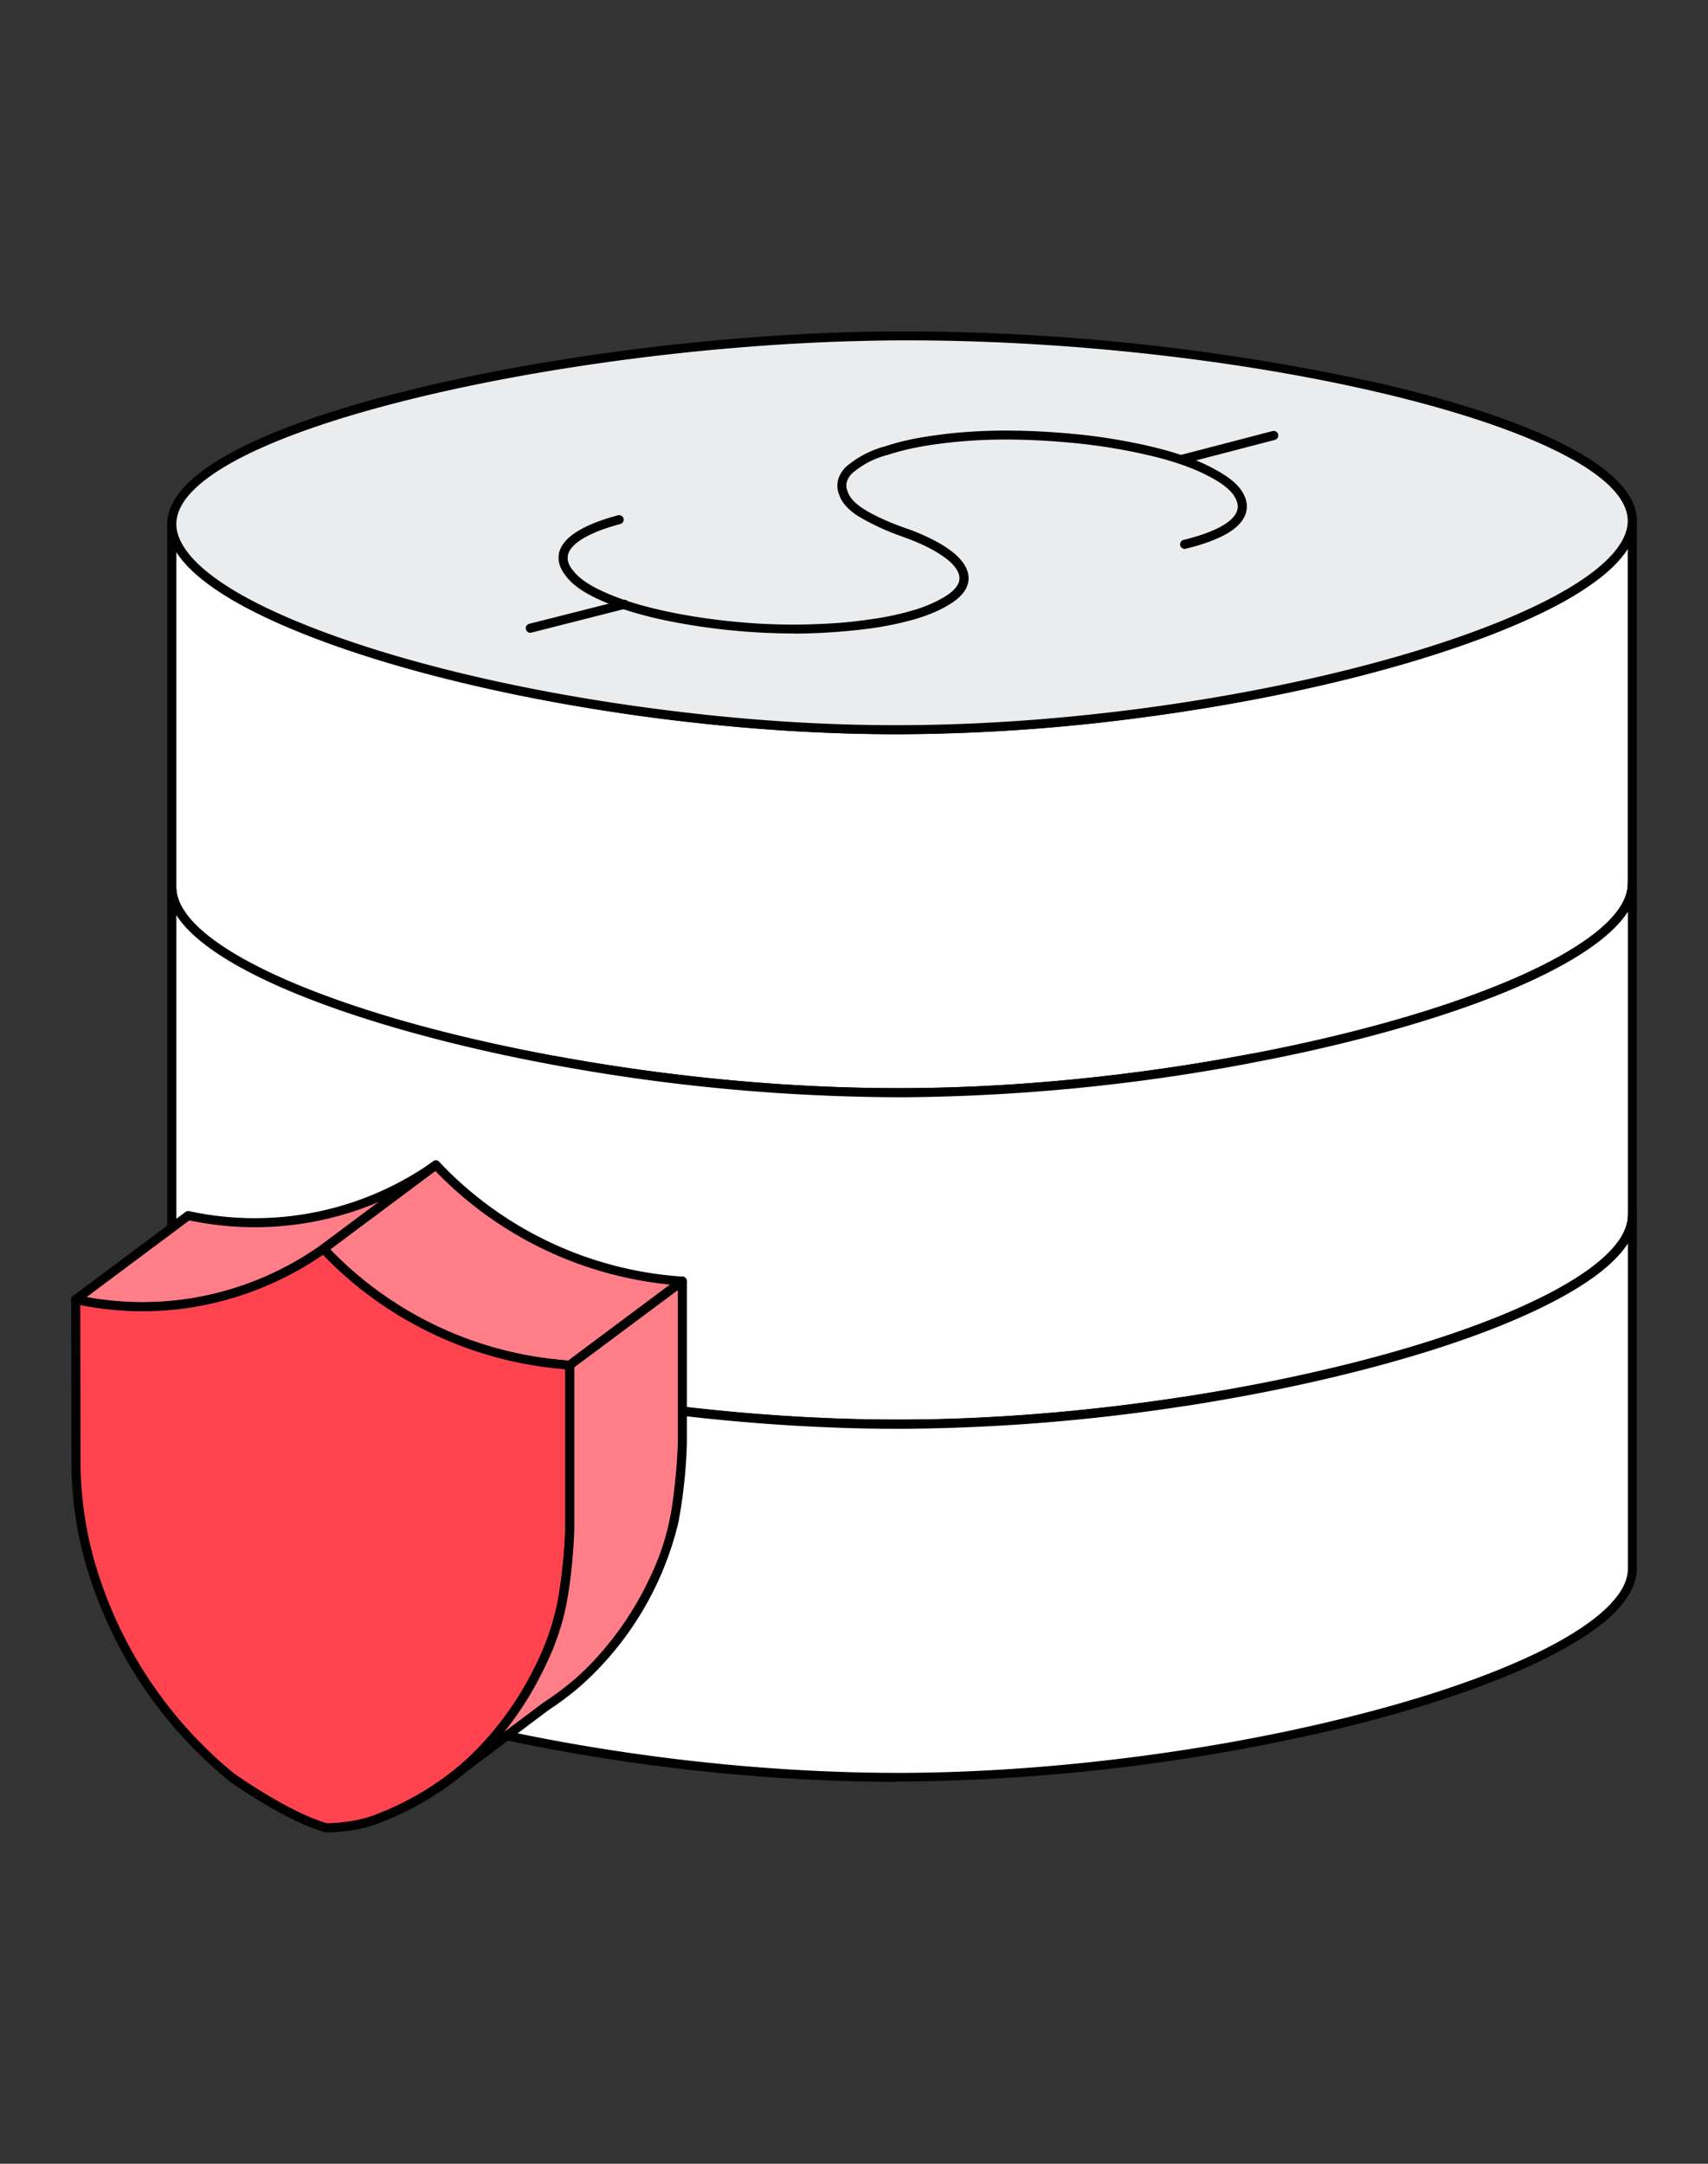 <svg xmlns="http://www.w3.org/2000/svg" width="120" height="152" fill="none"><rect width="100%" height="100%" fill="#333333" stroke="none"/><g clip-path="url(#a)"><path fill="#fff" d="M114.68 36.6v25.5c0 4.52-11.77 9.4-26.63 12.23a136.28 136.28 0 0 1-24.59 2.43 135.8 135.8 0 0 1-24.6-2.28c-14.97-2.76-26.79-7.63-26.79-12.15v-25.5c0 5.25 15.94 10.96 34.25 13.32 5.62.72 11.47 1.13 17.14 1.1 5.64-.01 11.46-.45 17.07-1.2 18.2-2.45 34.15-8.19 34.15-13.46Z"/><path fill="#000" d="M63.1 77.08a135.8 135.8 0 0 1-24.3-2.29c-13.47-2.48-27.05-7.3-27.05-12.46v-25.5a.32.32 0 0 1 .64 0c0 1.35 1.3 4.13 10.05 7.45 6.38 2.41 14.87 4.39 23.92 5.55 5.85.76 11.6 1.14 17.1 1.11 5.47-.02 11.2-.43 17.03-1.21 9.01-1.21 17.48-3.22 23.83-5.65 6.47-2.48 10.04-5.14 10.04-7.49a.32.32 0 0 1 .64 0v25.5c0 2.9-4.31 5.43-7.93 7.05-4.78 2.12-11.52 4.08-18.96 5.5h-.03a135.94 135.94 0 0 1-24.62 2.44h-.36Zm-24.2-2.92h.02c8.18 1.52 16.65 2.3 24.54 2.28 7.85-.02 16.33-.86 24.52-2.43h.04c15.5-2.96 26.34-7.86 26.34-11.92V38.55c-1.08 1.7-3.79 3.81-9.81 6.12-6.4 2.45-14.9 4.47-23.98 5.68a132.6 132.6 0 0 1-17.1 1.22c-5.53.03-11.31-.35-17.19-1.1-9.1-1.18-17.64-3.16-24.06-5.6-6.03-2.29-8.74-4.4-9.83-6.09v23.55c0 4.08 10.9 8.95 26.5 11.83Z"/><path fill="#fff" d="M114.68 62.1v23.28c0 5.01-14.42 10.44-31.48 13.07-6.42.99-13.2 1.58-19.74 1.6-6.58.02-13.37-.53-19.8-1.48-17.17-2.55-31.6-7.96-31.6-12.96V62.33c0 4.52 11.82 9.38 26.8 12.15a135.8 135.8 0 0 0 24.6 2.28 136.3 136.3 0 0 0 24.58-2.44h.01c14.86-2.83 26.63-7.7 26.63-12.23Z"/><path fill="#000" d="M63.1 100.37c-6.19 0-12.91-.51-19.47-1.48h-.02c-15.83-2.35-31.86-7.66-31.86-13.27v-23.3a.32.32 0 0 1 .64 0c0 4.1 10.9 8.96 26.5 11.85h.03c8.18 1.51 16.65 2.3 24.54 2.27 7.85-.02 16.33-.86 24.52-2.43h.04c15.5-2.96 26.34-7.86 26.34-11.92a.32.32 0 0 1 .64 0v23.3c0 3.2-5.19 5.96-9.54 7.72-5.8 2.33-13.69 4.34-22.2 5.65h-.03a135.28 135.28 0 0 1-19.77 1.61h-.36Zm-19.4-2.12h.01c6.66 1 13.49 1.5 19.75 1.48 6.22-.02 13.03-.57 19.69-1.6h.02c17.78-2.74 31.2-8.22 31.2-12.75V64.05c-1.34 2.07-4.53 3.85-7.3 5.08-4.78 2.13-11.51 4.09-18.96 5.5l-.03.01a135.92 135.92 0 0 1-24.62 2.44 135.27 135.27 0 0 1-24.66-2.29c-11.74-2.17-23.57-6.1-26.41-10.5V85.6c0 4.56 13.46 10 31.3 12.64Z"/><path fill="#fff" d="M114.68 85.38v24.75c.15 6.9-27.22 14.64-51.22 14.72-24.21.09-51.51-7.6-51.4-14.48V85.62c0 5 14.43 10.4 31.6 12.95 6.43.95 13.22 1.5 19.8 1.48 6.54-.02 13.32-.61 19.74-1.6 17.06-2.62 31.48-8.06 31.48-13.06Z"/><path fill="#000" d="M63.05 125.17c-9.86 0-20.58-1.25-30.24-3.54-9.5-2.25-16.61-5.22-19.52-8.16-1.04-1.04-1.56-2.09-1.54-3.1V85.6a.32.32 0 0 1 .64 0c0 4.56 13.46 10 31.3 12.64h.02c6.53.97 13.23 1.48 19.39 1.48h.36c6.22-.02 13.03-.57 19.69-1.6h.02c17.78-2.74 31.2-8.22 31.2-12.75a.32.32 0 0 1 .63 0v24.75c.02 1-.48 2.05-1.5 3.1-2.89 2.94-10 5.94-19.51 8.23a138.12 138.12 0 0 1-30.53 3.7h-.4v.01ZM12.4 87.57v22.8c-.01.85.44 1.74 1.35 2.66 2.83 2.85 9.84 5.76 19.22 7.98 9.75 2.3 20.57 3.56 30.5 3.53 9.73-.04 20.8-1.38 30.38-3.7 9.4-2.26 16.4-5.2 19.2-8.06.9-.92 1.34-1.8 1.32-2.64V87.35c-1.51 2.36-5.47 4.37-8.9 5.76-5.8 2.34-13.69 4.34-22.2 5.66h-.03a135.44 135.44 0 0 1-19.77 1.6c-6.29.02-13.14-.49-19.83-1.48h-.02c-13.97-2.07-28.1-6.45-31.22-11.3v-.01Z"/><path fill="#EBECEE" d="M114.68 36.54v.05c0 5.27-15.95 11-34.15 13.45-5.61.76-11.44 1.2-17.07 1.22-5.68.02-11.52-.39-17.14-1.11C28 47.79 12.07 42.08 12.07 36.82v-.04c.13-6.86 27.49-12.75 49-13.16 24.28-.46 53.46 5.82 53.61 12.92Z"/><path fill="#000" d="M63.02 51.58c-5.39 0-11.02-.38-16.74-1.12-9.1-1.17-17.64-3.15-24.06-5.59-8.65-3.28-10.47-6.19-10.47-8.05v-.04c.08-4.5 10.51-7.76 16.72-9.3 9.65-2.41 21.83-3.97 32.6-4.18a155.72 155.72 0 0 1 35.92 3.64c5.32 1.23 9.75 2.7 12.8 4.24 3.42 1.72 5.17 3.52 5.21 5.35v.07c0 1.86-1.81 4.77-10.45 8.07-6.4 2.45-14.91 4.47-23.98 5.69a132.6 132.6 0 0 1-17.11 1.22h-.44Zm.66-27.67c-.87 0-1.74.01-2.6.03-21.82.42-48.57 6.42-48.69 12.84v.04c0 1.36 1.3 4.14 10.05 7.46 6.38 2.42 14.87 4.39 23.92 5.55 5.85.76 11.6 1.14 17.1 1.11 5.47-.02 11.2-.43 17.03-1.21 9.02-1.21 17.48-3.22 23.83-5.65 6.48-2.48 10.04-5.14 10.04-7.49v-.05c-.14-6.26-26.15-12.63-50.68-12.63Z"/><path fill="#FF7E88" d="m30.63 81.84-7.9 5.9a22.24 22.24 0 0 1-9.76 3.85c-3.19.44-5.87.09-7.65-.3l7.9-5.9a22.1 22.1 0 0 0 17.41-3.55Z"/><path fill="#000" d="M10 92.11c-1.6 0-3.18-.17-4.75-.5a.32.32 0 0 1-.12-.57l7.9-5.9c.08-.06.17-.08.26-.06a21.7 21.7 0 0 0 17.15-3.5c.15-.1.34-.07.45.07.1.14.07.33-.07.44l-7.9 5.9A22.59 22.59 0 0 1 9.99 92.1Zm-3.92-1a21.62 21.62 0 0 0 16.46-3.64l4.1-3.05a22.27 22.27 0 0 1-13.34 1.31l-7.22 5.39Z"/><path fill="#FF7E88" d="m47.94 90-7.9 5.9a26.37 26.37 0 0 1-17.31-8.17l7.9-5.9A26.21 26.21 0 0 0 47.93 90Z"/><path fill="#000" d="M40.03 96.21h-.02a26.54 26.54 0 0 1-17.52-8.26.32.32 0 0 1-.08-.24c0-.1.05-.18.12-.23l7.9-5.9c.14-.1.32-.08.43.04a25.85 25.85 0 0 0 17.1 8.06c.13 0 .24.1.28.23.04.12 0 .26-.11.34l-7.9 5.9a.32.32 0 0 1-.2.06Zm-16.82-8.44a25.75 25.75 0 0 0 16.73 7.8l7.14-5.33a26.48 26.48 0 0 1-16.49-7.98l-7.38 5.51Z"/><path fill="#FF444F" d="M40.03 95.9v11.41a35.67 35.67 0 0 1-.57 5.44 18.7 18.7 0 0 1-1.77 4.83 22.44 22.44 0 0 1-5.47 6.9 20.62 20.62 0 0 1-5.58 3.23c-1.58.69-3.68.7-3.7.7-2.8-.78-6.7-3.59-6.7-3.59a30.24 30.24 0 0 1-9.67-14.24 25.64 25.64 0 0 1-1.23-8l-.02-11.29c1.79.39 4.47.74 7.65.3l.26-.04a22.2 22.2 0 0 0 9.5-3.81 26.26 26.26 0 0 0 17.3 8.16Z"/><path fill="#000" d="M22.93 128.72a.3.3 0 0 1-.08-.01c-2.82-.78-6.63-3.51-6.8-3.63v-.01a30.67 30.67 0 0 1-9.78-14.4 26.02 26.02 0 0 1-1.25-8.1L5 91.3a.32.32 0 0 1 .39-.3c2.49.53 5.03.63 7.54.29l.25-.04c3.34-.5 6.57-1.8 9.36-3.77.13-.09.31-.07.42.05a25.77 25.77 0 0 0 17.1 8.06c.16 0 .3.15.3.32v11.42c-.03.8-.08 1.55-.15 2.3-.05.47-.18 1.9-.44 3.19a22.69 22.69 0 0 1-7.34 11.92 20.89 20.89 0 0 1-5.68 3.28c-1.62.7-3.73.7-3.82.7Zm-6.5-4.15c.2.14 3.9 2.76 6.55 3.51.3 0 2.14-.06 3.53-.66a20.33 20.33 0 0 0 5.99-3.59 21.97 21.97 0 0 0 4.91-6.4c.41-.8 1.27-2.5 1.74-4.75.25-1.25.38-2.65.43-3.12.07-.74.11-1.48.14-2.25V96.19a26.53 26.53 0 0 1-17.03-8.04 22.6 22.6 0 0 1-9.67 3.76 22.3 22.3 0 0 1-7.38-.23l.02 10.9a25.76 25.76 0 0 0 1.22 7.9 29.96 29.96 0 0 0 9.56 14.1Z"/><path fill="#FF7E88" d="M47.94 90v11.42a35.67 35.67 0 0 1-.58 5.43 21.97 21.97 0 0 1-6.75 11.32c-.76.66-1.52 1.22-2.26 1.7l-6.12 4.6a19.76 19.76 0 0 0 2.85-2.88c.85-1.03 1.79-2.38 2.62-4.01.46-.91 1.3-2.59 1.76-4.83a35.63 35.63 0 0 0 .58-5.43V95.9l7.9-5.9Z"/><path fill="#000" d="M32.23 124.8a.32.32 0 0 1-.2-.56 17.52 17.52 0 0 0 2.8-2.84c1-1.24 1.87-2.57 2.58-3.97a18.4 18.4 0 0 0 1.73-4.75 35.27 35.27 0 0 0 .57-5.38V95.9c0-.1.05-.2.13-.26l7.9-5.9c.1-.07.23-.08.34-.03.1.06.18.17.18.29v11.42a36.28 36.28 0 0 1-.59 5.49 22.31 22.31 0 0 1-6.85 11.5 20.8 20.8 0 0 1-2.28 1.72l-6.12 4.6a.32.32 0 0 1-.2.06Zm8.12-28.75v11.27c-.02.8-.07 1.55-.14 2.3-.04.47-.18 1.9-.44 3.19-.48 2.34-1.37 4.08-1.8 4.91a22.61 22.61 0 0 1-2.55 3.95l2.73-2.05.03-.02a20.2 20.2 0 0 0 2.22-1.66c.9-.78 3.16-2.96 4.91-6.4.41-.82 1.27-2.5 1.73-4.76.26-1.23.38-2.59.43-3.1.08-.76.12-1.5.15-2.27V90.63l-7.27 5.42ZM37.26 44.45a.32.32 0 0 1-.08-.63l6.56-1.66a.32.32 0 1 1 .16.61l-6.56 1.67a.34.34 0 0 1-.08 0ZM82.96 32.6a.32.32 0 0 1-.08-.62l6.53-1.7c.17-.04.34.06.39.23a.32.32 0 0 1-.23.39l-6.53 1.7a.36.36 0 0 1-.08 0Z"/><path fill="#000" d="M55.77 44.5a45.2 45.2 0 0 1-9.02-.92c-2.47-.52-3.78-1.08-4.34-1.32-1.89-.8-2.43-1.5-2.72-1.89-.6-.79-.6-1.62.02-2.34.36-.42.94-.81 1.74-1.16.56-.25 1.22-.47 1.96-.67.18-.05.35.06.4.23a.32.32 0 0 1-.23.38c-.72.2-1.35.4-1.87.64-.7.3-1.22.65-1.52 1-.41.48-.41.99 0 1.54.28.35.74.95 2.47 1.69.54.23 1.81.77 4.23 1.28 2.33.5 4.5.7 5.59.79 2.57.2 4.49.11 5.2.08 1.7-.07 2.83-.23 3.44-.32.76-.1 1.9-.3 3-.63a9.54 9.54 0 0 0 2.12-.88c.34-.2 1.14-.69 1.17-1.34.03-.67-.74-1.29-1.07-1.52-.24-.17-.97-.7-2.5-1.28l-.57-.21a17.03 17.03 0 0 1-3.01-1.41c-1.05-.7-1.24-1.28-1.34-1.6-.22-.64-.03-1.3.52-1.85a7 7 0 0 1 2.72-1.43c.56-.18 1.5-.48 3.2-.73.75-.11 2.3-.34 4.75-.38 2.61-.03 4.87.18 5.99.3 1.1.12 3.27.42 5.42.98 2.3.6 3.37 1.18 3.94 1.5 1.62.88 1.9 1.63 2.03 1.95.34.9-.1 1.8-1.21 2.46-.71.42-1.7.8-2.95 1.1a.32.32 0 1 1-.15-.62c1.18-.29 2.11-.63 2.77-1.03.59-.35 1.23-.93.94-1.68-.1-.26-.32-.86-1.73-1.63-.56-.3-1.59-.86-3.8-1.44a40.08 40.08 0 0 0-5.34-.96c-1.1-.12-3.33-.33-5.91-.3-2.4.04-3.92.27-4.66.37-1.65.25-2.55.54-3.1.71a6.15 6.15 0 0 0-2.47 1.28c-.38.38-.5.78-.36 1.2.09.26.23.7 1.09 1.27.72.47 1.64.86 1.98 1 .38.16.63.24.89.34l.59.21c1.6.62 2.38 1.17 2.64 1.36.52.36 1.38 1.12 1.34 2.07-.05.99-1.05 1.6-1.48 1.85-.81.49-1.77.8-2.27.95-1.14.33-2.31.54-3.1.65a42.72 42.72 0 0 1-5.43.37Z"/></g><defs><clipPath id="a"><path fill="#fff" d="M0 0h120v152H0z"/></clipPath></defs></svg>